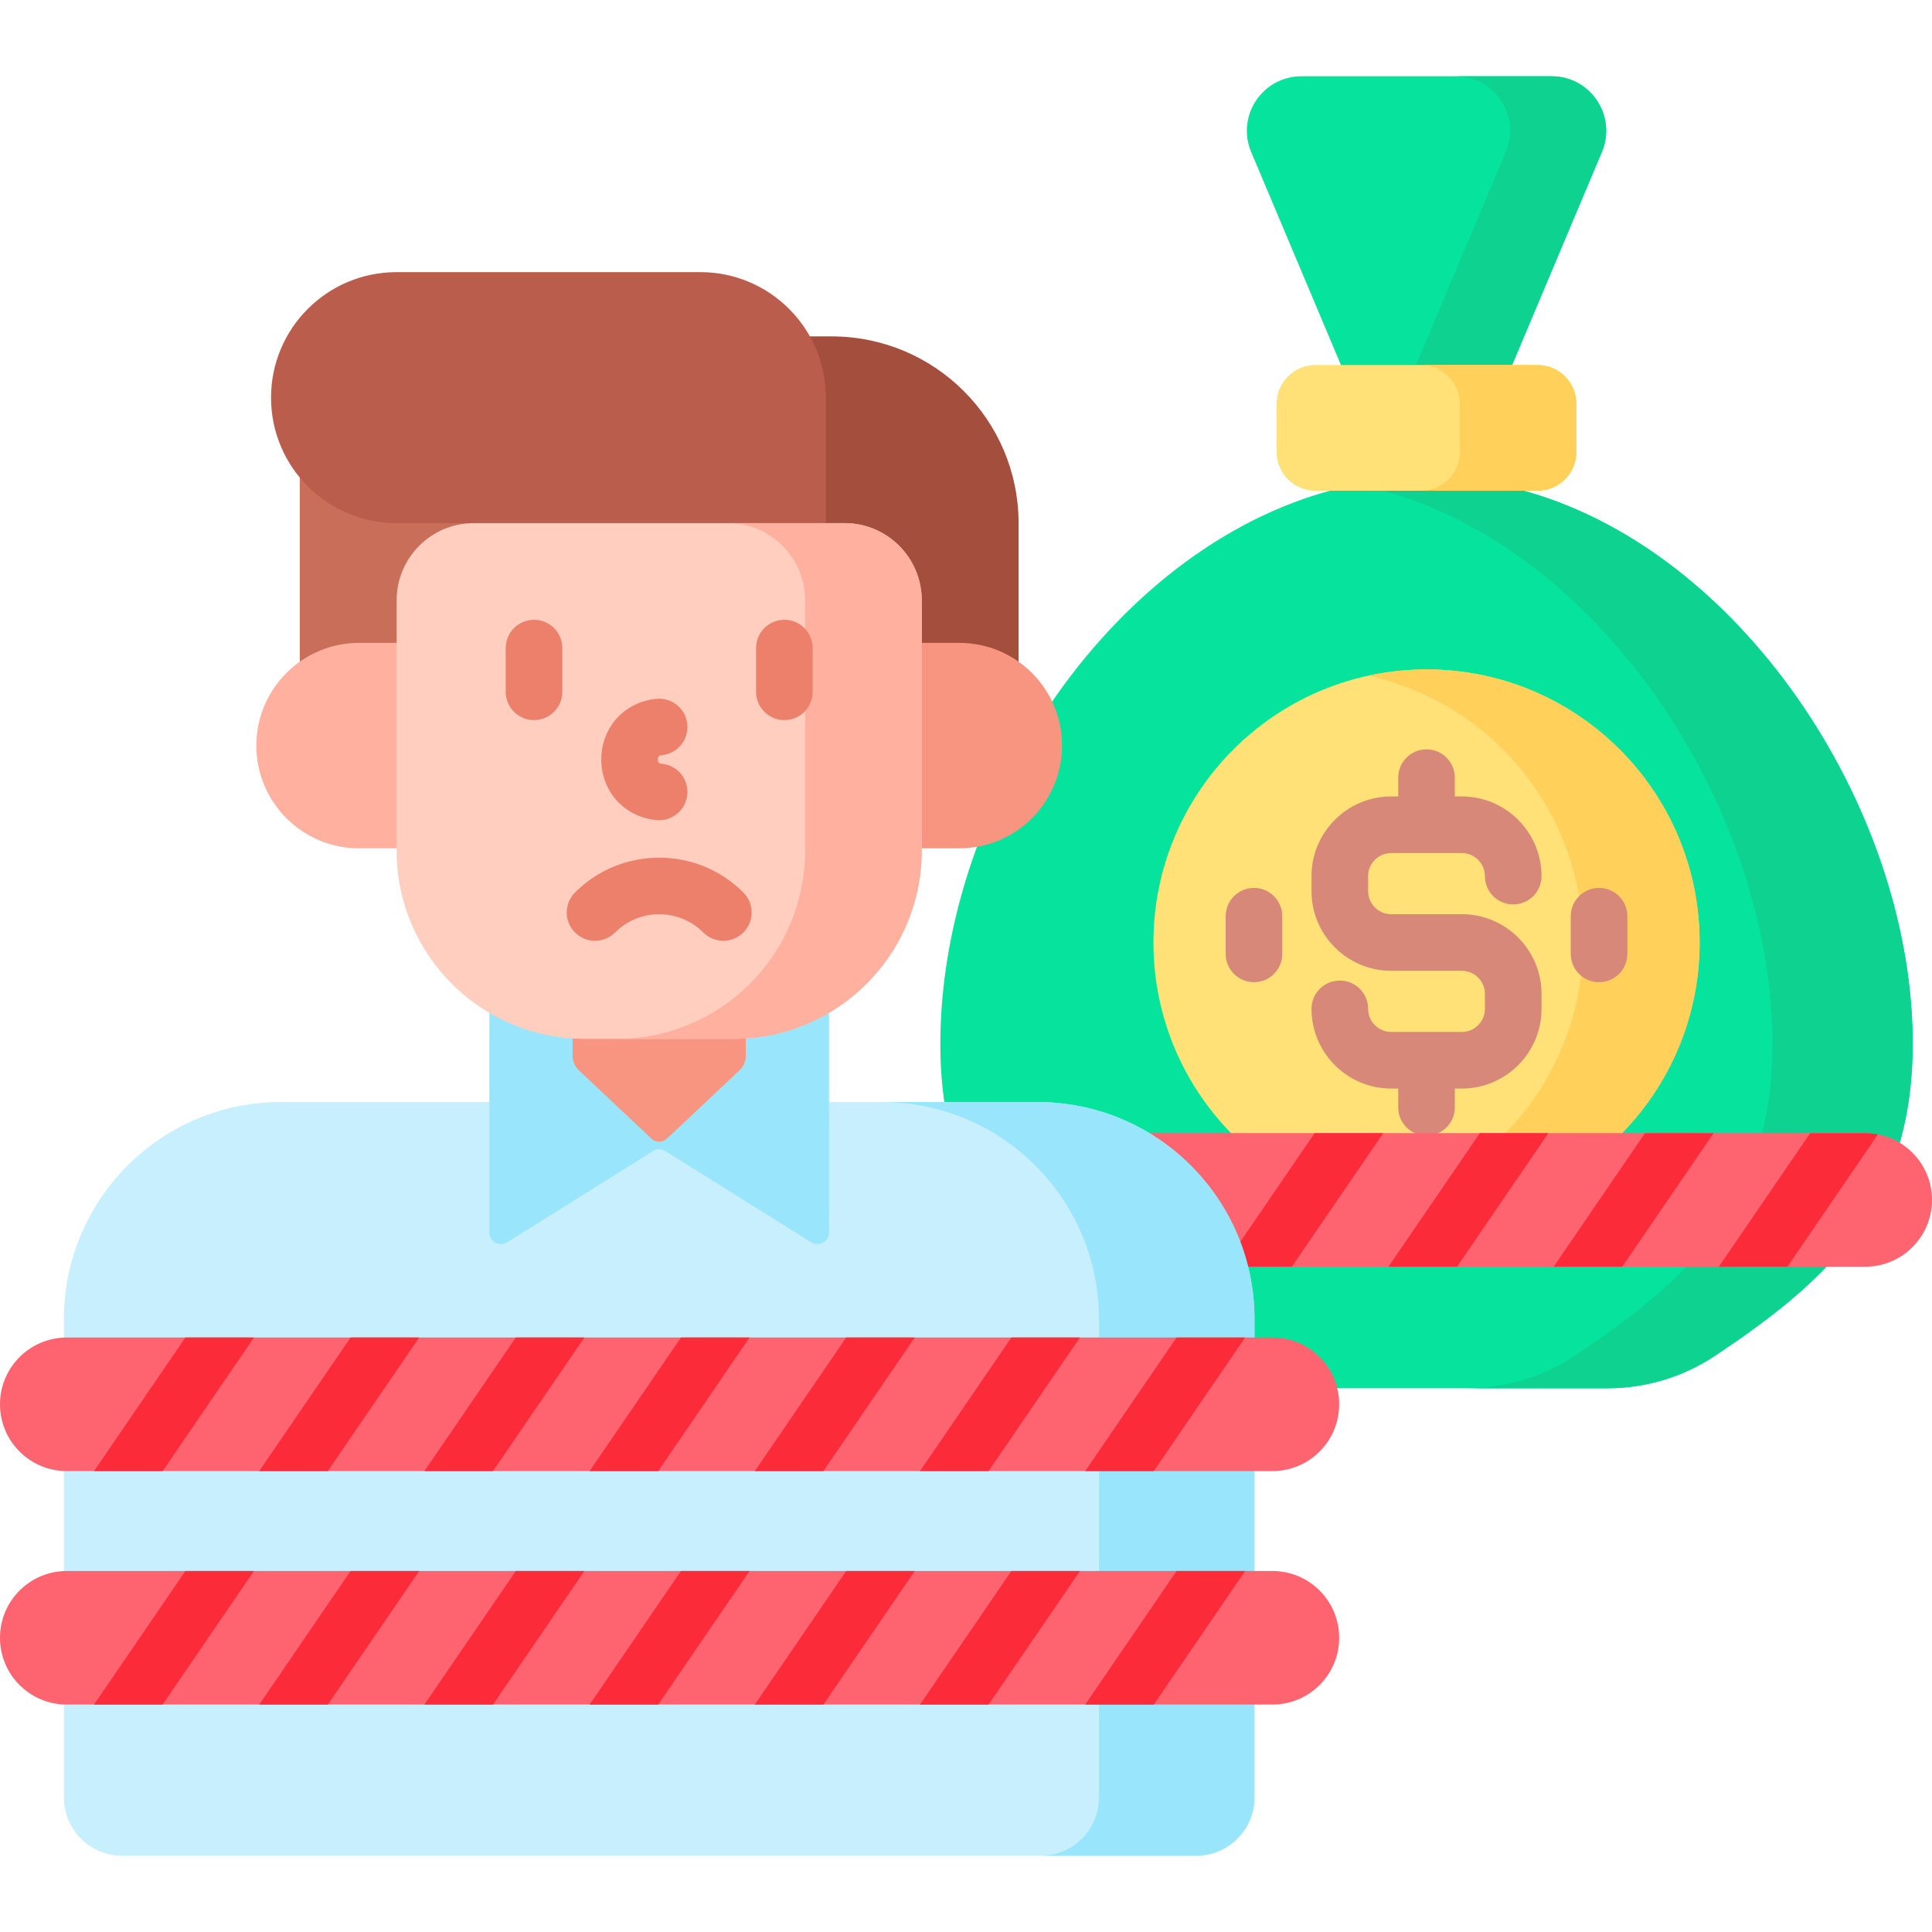 <svg id="Capa_1" enable-background="new 0 0 512 512" height="512" viewBox="0 0 512 512" width="512" xmlns="http://www.w3.org/2000/svg"><g><g><g><path d="m411.19 20.212h-66.295c-10.338 0-17.333 10.538-13.319 20.065l24.224 57.489h44.485l24.224-57.489c4.014-9.527-2.981-20.065-13.319-20.065z" fill="#05e39c"/></g><g><path d="m411.19 20.212h-25.454c10.338 0 17.333 10.538 13.319 20.065l-24.224 57.489h25.454l24.224-57.489c4.014-9.527-2.981-20.065-13.319-20.065z" fill="#0ed290"/></g><g><g><g><path d="m329.404 334.662c1.306 4.76 2.017 9.762 2.017 14.931v5.895h5.778c7.72 0 14.213 5.284 16.098 12.42h72.673c10.126 0 20.038-2.98 28.474-8.582 11.936-7.925 22.29-15.777 30.583-24.665h-155.623z" fill="#05e39c"/></g><g><path d="m304.274 301.328h190.029c3.25 0 6.276.95 8.843 2.565 2.833-9.348 4.125-19.986 3.635-32.44-2.415-61.387-48.195-128.827-107.032-142.431h-43.204c-60.845 13.896-107.342 83.883-107.342 147.602 0 5.975.422 11.421 1.214 16.458h24.495c10.745 0 20.799 3.017 29.362 8.246z" fill="#05e39c"/></g></g><g><g><path d="m446.897 335.692c-8.125 8.468-18.144 16.016-29.619 23.635-8.436 5.601-18.348 8.582-28.474 8.582h37.165c10.126 0 20.038-2.98 28.474-8.582 11.474-7.619 21.494-15.167 29.619-23.635z" fill="#0ed290"/></g><g><path d="m469.615 271.453c.428 10.887-.511 20.381-2.645 28.845h27.333c3.347 0 6.466.946 9.135 2.561 2.622-9.099 3.815-19.405 3.343-31.406-2.415-61.387-48.195-128.827-107.032-142.431h-37.165c58.836 13.604 104.616 81.044 107.031 142.431z" fill="#0ed290"/></g></g><g><g><g><g><path d="m327.269 301.328h101.548c13.326-13.126 21.596-31.371 21.596-51.554 0-39.969-32.401-72.37-72.37-72.37s-72.37 32.401-72.37 72.37c0 20.183 8.269 38.428 21.596 51.554z" fill="#ffe177"/></g><g><path d="m378.043 177.404c-5.306 0-10.472.587-15.453 1.671 32.541 7.081 56.917 36.036 56.917 70.699 0 20.183-8.27 38.428-21.596 51.554h30.905c13.326-13.126 21.596-31.371 21.596-51.554.001-39.969-32.4-72.37-72.369-72.37z" fill="#ffd15b"/></g></g><g fill="#d78878"><path d="m368.681 226.069h18.723c3.373 0 6.117 2.744 6.117 6.116 0 4.143 3.358 7.5 7.5 7.5s7.5-3.357 7.5-7.5c0-11.644-9.473-21.116-21.117-21.116h-1.862v-4.982c0-4.143-3.358-7.5-7.5-7.5s-7.5 3.357-7.5 7.5v4.982h-1.861c-11.644 0-21.117 9.473-21.117 21.116v3.972c0 11.644 9.473 21.116 21.117 21.116h18.723c3.373 0 6.117 2.744 6.117 6.117v3.972c0 3.372-2.744 6.116-6.117 6.116h-18.723c-3.373 0-6.117-2.744-6.117-6.116 0-4.143-3.358-7.5-7.5-7.5s-7.5 3.357-7.5 7.5c0 11.644 9.473 21.116 21.117 21.116h1.861v4.982c0 4.143 3.358 7.5 7.5 7.5s7.5-3.357 7.5-7.5v-4.982h1.862c11.644 0 21.117-9.473 21.117-21.116v-3.972c0-11.645-9.473-21.117-21.117-21.117h-18.723c-3.373 0-6.117-2.744-6.117-6.116v-3.972c0-3.372 2.745-6.116 6.117-6.116z"/><path d="m332.318 235.308c-4.142 0-7.5 3.357-7.5 7.5v9.98c0 4.143 3.358 7.5 7.5 7.5s7.5-3.357 7.5-7.5v-9.98c0-4.143-3.358-7.5-7.5-7.5z"/><path d="m423.768 235.308c-4.142 0-7.5 3.357-7.5 7.5v9.98c0 4.143 3.358 7.5 7.5 7.5s7.5-3.357 7.5-7.5v-9.98c0-4.143-3.358-7.5-7.5-7.5z"/></g></g></g><g><path d="m407.465 130.052h-58.844c-5.69 0-10.302-4.612-10.302-10.302v-12.713c0-5.69 4.612-10.302 10.302-10.302h58.844c5.69 0 10.302 4.612 10.302 10.302v12.713c-.001 5.69-4.613 10.302-10.302 10.302z" fill="#ffe177"/></g><g><path d="m407.465 96.736h-30.905c5.69 0 10.302 4.612 10.302 10.302v12.713c0 5.69-4.612 10.302-10.302 10.302h30.905c5.69 0 10.302-4.612 10.302-10.302v-12.713c-.001-5.69-4.613-10.302-10.302-10.302z" fill="#ffd15b"/></g></g></g><g><g><path d="m494.303 300.298h-191.81c13.334 7.49 23.341 20.223 27.193 35.394h164.617c9.774 0 17.697-7.923 17.697-17.697s-7.923-17.697-17.697-17.697z" fill="#fe646f"/></g><g><g><g><g fill="#fb2b3a"><path d="m455.514 335.692h18.172l23.981-35.065c-1.09-.21-2.213-.329-3.364-.329h-14.583z"/><path d="m411.735 335.692h18.173l24.205-35.394h-18.172z"/><path d="m367.956 335.692h18.173l24.205-35.394h-18.172z"/><path d="m327.968 330.15c.664 1.806 1.239 3.655 1.718 5.542h12.664l24.206-35.394h-18.172z"/></g></g></g></g></g><path d="m274.911 292.053h-56.209v34.548c0 1.294-1.089 2.096-2.097 2.096-.388 0-.759-.109-1.102-.323l-38.691-24.197c-.637-.398-1.37-.608-2.121-.608s-1.484.21-2.121.608l-38.69 24.197c-.343.214-.713.323-1.102.323-1.009 0-2.098-.802-2.098-2.096v-34.548h-56.208c-31.779 0-57.54 25.761-57.54 57.54v126.742c0 8.534 6.918 15.453 15.453 15.453h284.614c8.534 0 15.453-6.918 15.453-15.453v-126.742c-.001-31.779-25.762-57.54-57.541-57.54z" fill="#c8effe"/><g><path d="m274.911 292.053h-41.207c31.779 0 57.54 25.762 57.54 57.54v126.742c0 8.534-6.918 15.453-15.453 15.453h41.207c8.534 0 15.453-6.918 15.453-15.453v-126.742c0-31.779-25.761-57.54-57.54-57.54z" fill="#99e6fc"/></g><g><path d="m194.175 274.472h-38.967c-9.342 0-18.078-2.596-25.527-7.103v59.231c0 2.428 2.671 3.908 4.729 2.62l38.691-24.198c.973-.609 2.208-.609 3.182 0l38.691 24.198c2.058 1.287 4.729-.192 4.729-2.62v-59.232c-7.45 4.508-16.185 7.104-25.528 7.104z" fill="#99e6fc"/></g><g><path d="m194.175 274.472h-38.967c-1.169 0-2.324-.055-3.472-.135v5.414c0 1.486.613 2.905 1.695 3.924l19.204 18.074c1.155 1.087 2.957 1.087 4.112 0l19.204-18.074c1.082-1.018 1.695-2.438 1.695-3.924v-5.414c-1.147.079-2.302.135-3.471.135z" fill="#f89580"/></g><g><g><g><path d="m217.968 105.378v34.141h5.84c10.795 0 19.579 8.783 19.579 19.579v12.156h10.84c5.884 0 11.323 1.94 15.712 5.214v-37.786c0-27.357-22.177-49.534-49.534-49.534h-6.816c2.779 4.775 4.379 10.318 4.379 16.23z" fill="#a44f3e"/></g><g><path d="m123.699 137.748h-18.614c-10.429 0-19.715-4.962-25.639-12.644v51.364c4.389-3.273 9.828-5.214 15.712-5.214h10.839v-12.156c0-10.714 8.652-19.441 19.335-19.573l.243-.892z" fill="#c96e59"/></g><g><path d="m125.331 139.519h92.637l.886-.886v-33.255c0-18.368-14.89-33.258-33.258-33.258h-80.512c-18.367 0-33.257 14.889-33.257 33.257 0 18.367 14.889 33.257 33.257 33.257h20.491z" fill="#bb5d4c"/></g></g><g><g><path d="m105.996 170.369h-10.839c-15.033 0-27.22 12.187-27.22 27.22 0 15.033 12.187 27.22 27.22 27.22h10.839z" fill="#ffb09e"/></g><g><path d="m254.226 170.369h-10.839v54.441h10.839c15.033 0 27.22-12.187 27.22-27.22.001-15.034-12.186-27.221-27.22-27.221z" fill="#f89580"/></g></g><g><path d="m194.378 275.314h-39.372c-27.557 0-49.896-22.339-49.896-49.896v-66.32c0-11.303 9.163-20.465 20.465-20.465h98.233c11.303 0 20.465 9.163 20.465 20.465v66.32c0 27.557-22.339 49.896-49.895 49.896z" fill="#ffcebf"/></g><g><path d="m223.808 138.633h-30.905c11.303 0 20.465 9.163 20.465 20.465v66.32c0 27.557-22.339 49.896-49.896 49.896h30.905c27.557 0 49.896-22.339 49.896-49.896v-66.32c0-11.302-9.162-20.465-20.465-20.465z" fill="#ffb09e"/></g><g><g><g><path d="m141.517 190.829c-4.142 0-7.5-3.357-7.5-7.5v-11.579c0-4.143 3.358-7.5 7.5-7.5s7.5 3.357 7.5 7.5v11.579c0 4.143-3.358 7.5-7.5 7.5z" fill="#ec806b"/></g><g><path d="m207.867 190.829c-4.142 0-7.5-3.357-7.5-7.5v-11.579c0-4.143 3.358-7.5 7.5-7.5s7.5 3.357 7.5 7.5v11.579c0 4.143-3.358 7.5-7.5 7.5z" fill="#ec806b"/></g></g><g><path d="m174.687 217.364c-.236 0-.475-.012-.714-.034-8.472-.801-14.621-7.559-14.621-16.068s6.149-15.267 14.621-16.067c4.118-.381 7.783 2.637 8.172 6.761s-2.637 7.783-6.761 8.173c-.507.048-1.032.098-1.032 1.134 0 1.037.524 1.087 1.032 1.135 4.124.39 7.151 4.049 6.761 8.173-.367 3.882-3.634 6.793-7.458 6.793z" fill="#ec806b"/></g><g><path d="m191.694 249.318c-1.919 0-3.839-.732-5.303-2.196-6.452-6.452-16.949-6.451-23.399 0-2.929 2.929-7.678 2.928-10.606-.001-2.929-2.929-2.929-7.678 0-10.606 12.3-12.298 32.312-12.299 44.612 0 2.929 2.929 2.929 7.678 0 10.606-1.465 1.465-3.384 2.197-5.304 2.197z" fill="#ec806b"/></g></g></g><g><g><path d="m337.199 416.333h-319.502c-9.774 0-17.697 7.924-17.697 17.697s7.923 17.697 17.697 17.697h319.502c9.774 0 17.697-7.923 17.697-17.697s-7.924-17.697-17.697-17.697z" fill="#fe646f"/></g></g><g><g><path d="m337.199 354.458h-319.502c-9.774 0-17.697 7.923-17.697 17.697s7.923 17.697 17.697 17.697h319.502c9.774 0 17.697-7.923 17.697-17.697s-7.924-17.697-17.697-17.697z" fill="#fe646f"/></g></g><g fill="#fb2b3a"><g><path d="m154.858 354.458h-18.172l-24.206 35.394h18.173z"/><path d="m111.08 354.458h-18.173l-24.206 35.394h18.173z"/><path d="m198.637 354.458h-18.172l-24.206 35.394h18.172z"/><path d="m43.095 389.852 24.206-35.394h-18.172l-24.206 35.394z"/><path d="m329.973 354.458h-18.173l-24.205 35.394h18.172z"/><path d="m286.194 354.458h-18.172l-24.206 35.394h18.172z"/><path d="m242.415 354.458h-18.172l-24.206 35.394h18.173z"/></g><g><path d="m200.037 451.728h18.172l24.207-35.395h-18.172z"/><path d="m268.022 416.333-24.207 35.395h18.173l24.207-35.395z"/><path d="m156.259 451.728h18.172l24.207-35.395h-18.173z"/><path d="m68.701 451.728h18.172l24.207-35.395h-18.172z"/><path d="m112.48 451.728h18.172l24.207-35.395h-18.172z"/><path d="m311.801 416.333-24.206 35.395h18.172l24.206-35.395z"/><path d="m24.923 451.728h18.172l24.207-35.395h-18.172z"/></g></g></g></svg>